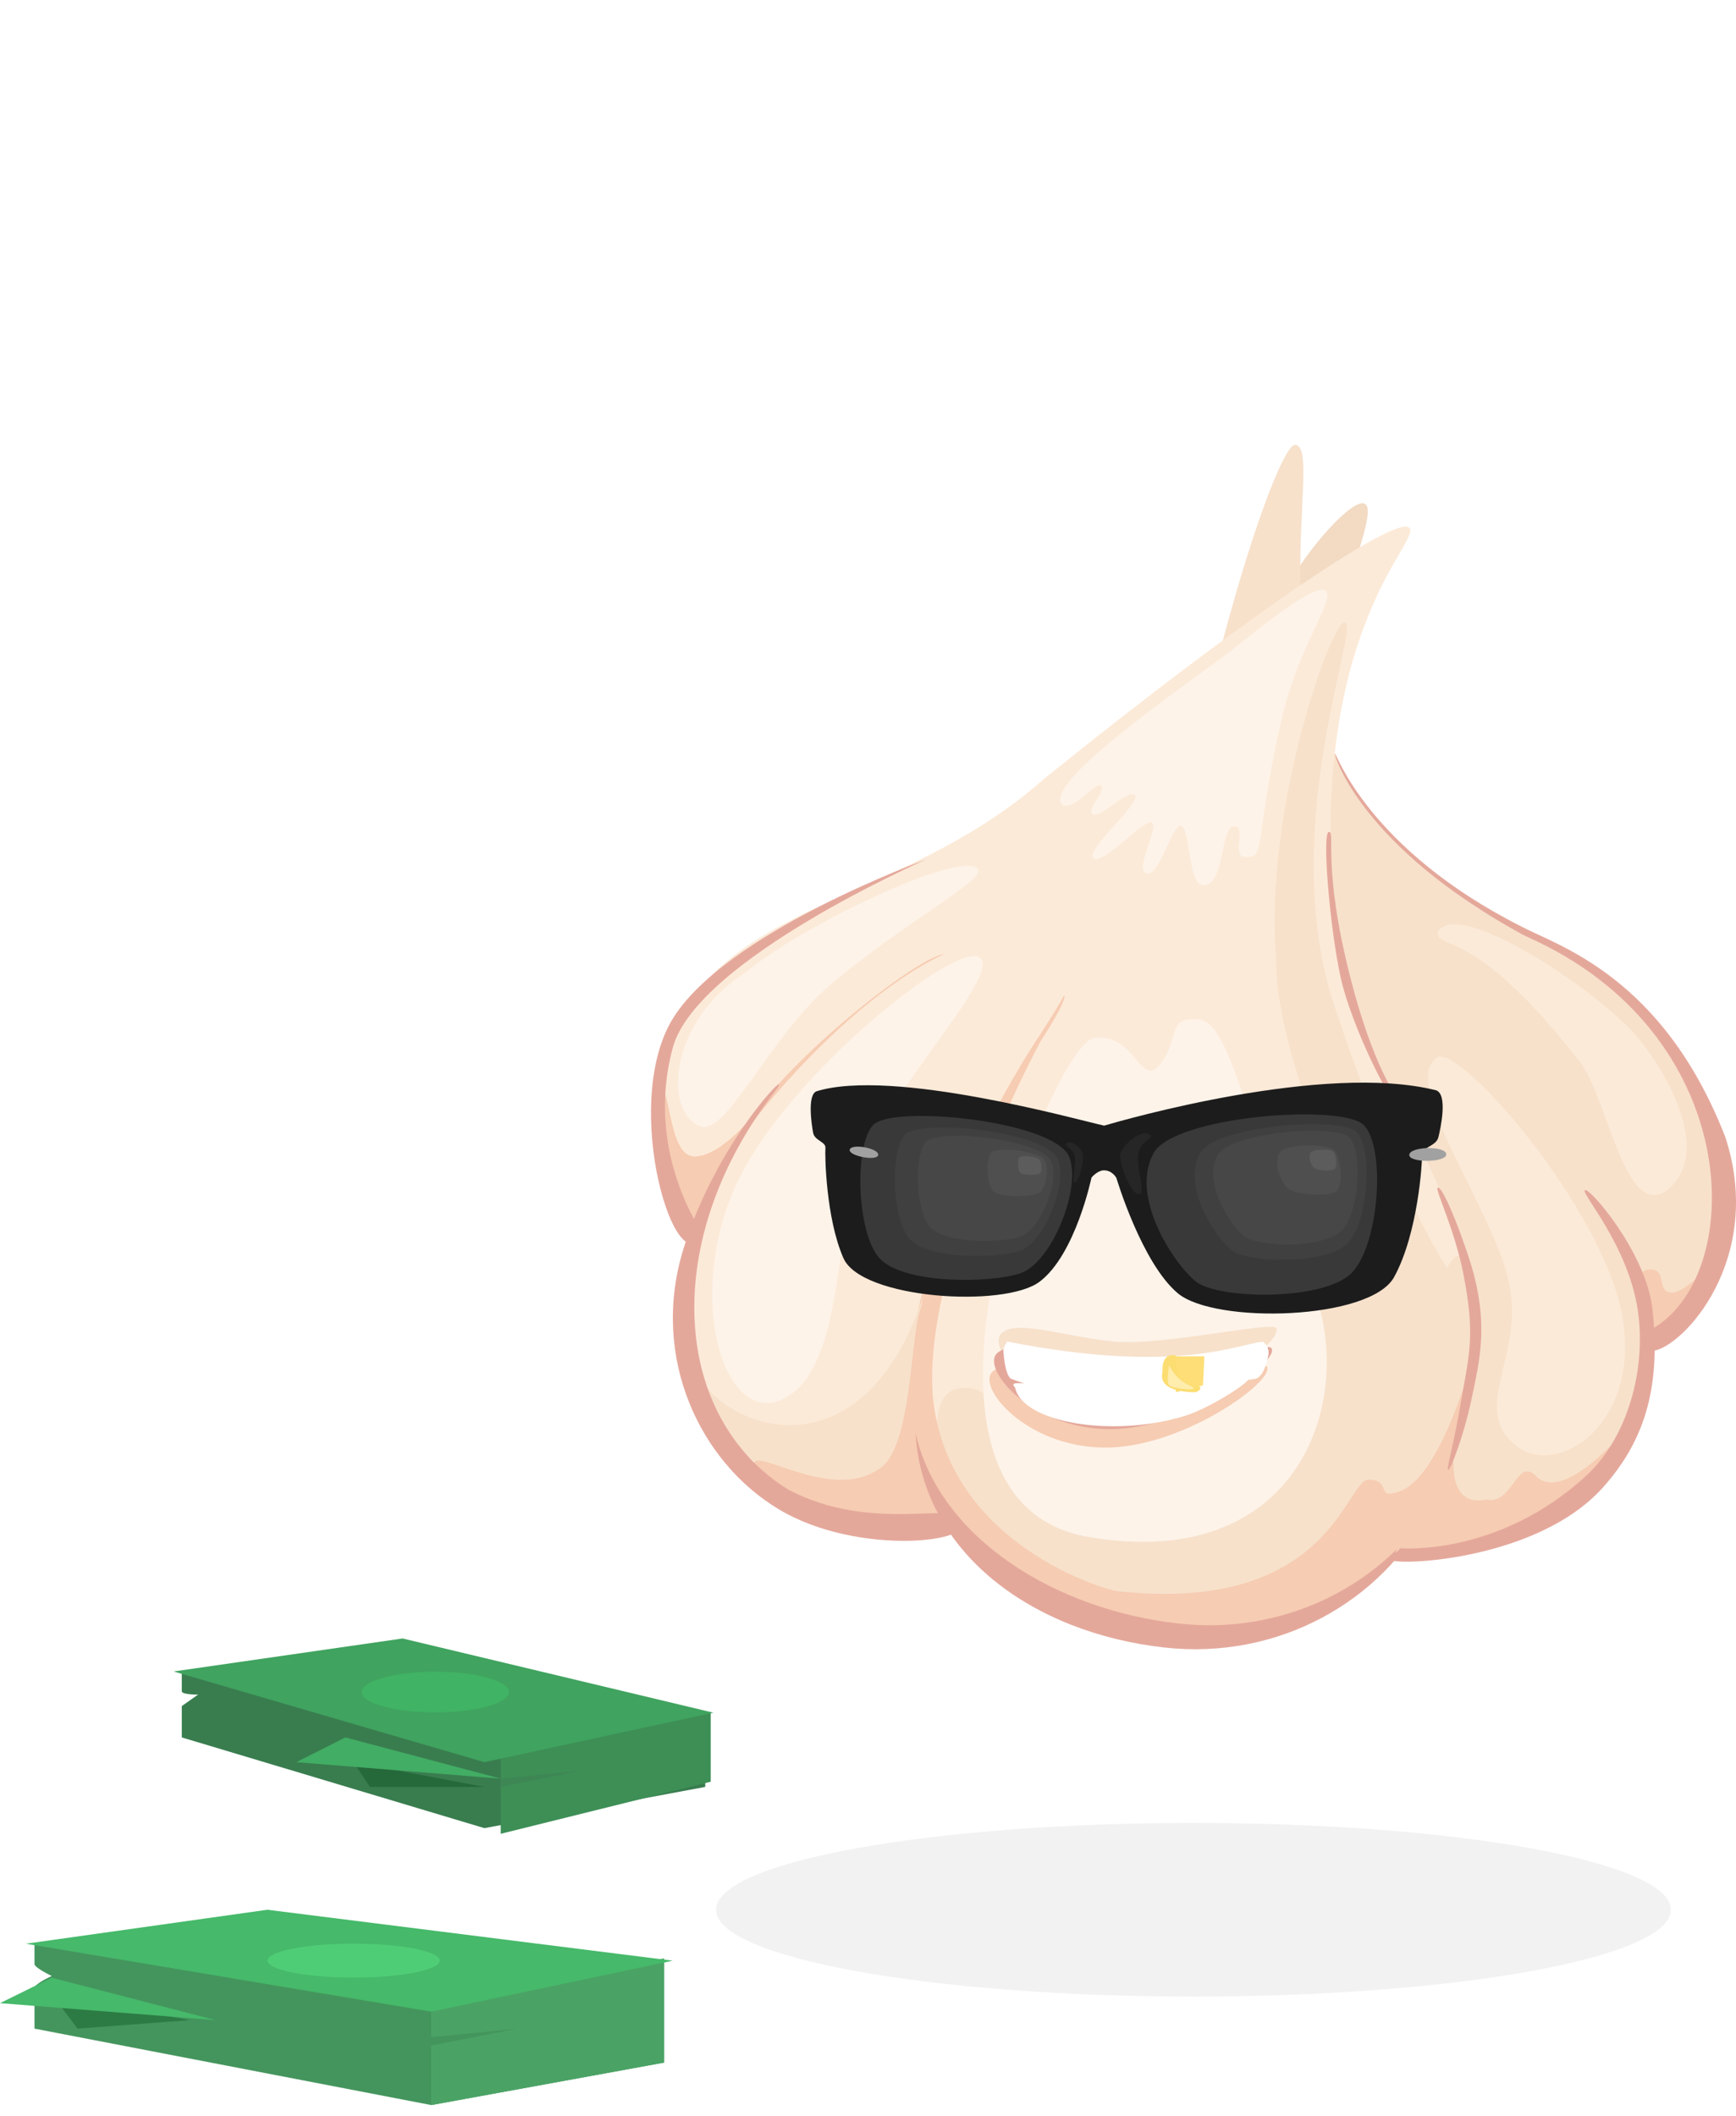 <svg version="1.1" xmlns="http://www.w3.org/2000/svg" xmlns:xlink="http://www.w3.org/1999/xlink" width="160" height="195" viewBox="0 0 160 195">
<defs>
<filter id="Shape-33-fx" filterUnits="userSpaceOnUse">
<feFlood flood-color="#121212" flood-opacity="1.000"/>
<feComposite operator="in" in2="SourceAlpha" />
<feOffset dx="1" dy="1.732"/>
<feGaussianBlur stdDeviation="0.0" result="blur" />
<feComposite operator="out" in="blur" in2="SourceAlpha" result="maskedShadow"/>
<feComposite operator="over" in="maskedShadow" in2="SourceGraphic" result="dropShadow"/>
<feFlood flood-color="#FFFFFF" flood-opacity="0.500"/>
<feComposite operator="out" in2="SourceAlpha"/>
<feOffset dx="1" dy="1.732"/>
<feGaussianBlur stdDeviation="0.0" result="blur" />
<feComposite operator="in" in="blur" in2="SourceAlpha" result="maskedShadow"/>
<feBlend mode="normal" in="maskedShadow" in2="dropShadow" result="innerShadow"/>
</filter>
<filter id="Shape-33-copy-fx" filterUnits="userSpaceOnUse">
<feFlood flood-color="#121212" flood-opacity="1.000"/>
<feComposite operator="in" in2="SourceAlpha" />
<feOffset dx="1" dy="1.732"/>
<feGaussianBlur stdDeviation="0.0" result="blur" />
<feComposite operator="out" in="blur" in2="SourceAlpha" result="maskedShadow"/>
<feComposite operator="over" in="maskedShadow" in2="SourceGraphic" result="dropShadow"/>
<feFlood flood-color="#FFFFFF" flood-opacity="0.500"/>
<feComposite operator="out" in2="SourceAlpha"/>
<feOffset dx="1" dy="1.732"/>
<feGaussianBlur stdDeviation="0.0" result="blur" />
<feComposite operator="in" in="blur" in2="SourceAlpha" result="maskedShadow"/>
<feBlend mode="normal" in="maskedShadow" in2="dropShadow" result="innerShadow"/>
</filter>
</defs>
<g id="icon-garlic-cash">
<path id="shadow" d="M110.000,168.000 C134.300,168.000 154.000,171.581 154.000,176.000 C154.000,180.418 134.300,184.000 110.000,184.000 C85.699,184.000 66.000,180.418 66.000,176.000 C66.000,171.581 85.699,168.000 110.000,168.000 z" fill="#000000" opacity="0.051" />
<g id="money-2">
<path id="Shape-89" d="M44.645,168.480 L16.754,160.120 L16.754,157.232 L18.261,156.168 C18.261,156.168 16.754,156.196 16.754,155.864 C16.754,154.812 16.754,154.040 16.754,154.040 L37.860,156.320 L44.645,161.640 L44.645,160.120 L64.998,157.840 L64.998,164.680 L44.645,168.480 z" fill="#397D4F" />
<path id="Shape-92" d="M65.505,157.840 L46.152,160.880 L46.152,169.000 L65.505,164.200 L65.505,157.840 z" fill="#3D8F56" />
<path id="Shape-93" d="M46.152,163.920 L53.690,163.160 L46.152,164.680 L46.152,163.920 z" fill="#3E8755" />
<path id="Shape-91" d="M32.584,162.400 L34.091,164.680 L44.645,164.680 L32.584,162.400 z" fill="#25693A" />
<path id="Shape-90" d="M31.830,160.120 L27.307,162.400 L46.152,163.920 L31.830,160.120 z" fill="#42AD64" />
<path id="Rectangle-1" d="M37.107,151.000 L65.751,157.840 L44.645,162.400 L16.000,154.040 L37.107,151.000 z" fill="#40A35F" />
<path id="Ellipse-10" d="M40.125,154.063 C43.870,154.063 46.906,154.902 46.906,155.938 C46.906,156.973 43.870,157.812 40.125,157.812 C36.380,157.812 33.344,156.973 33.344,155.938 C33.344,154.902 36.380,154.063 40.125,154.063 z" fill="#40B364" />
</g>
<g id="garlick">
<g id="body">
<path id="Shape-3" d="M122.905,64.940 C122.267,56.201 127.291,47.231 125.784,46.422 C124.278,45.612 116.196,55.313 115.852,61.375 C115.507,67.436 123.544,73.679 122.905,64.940 z" fill="#F2DAC3" />
<path id="Shape-2" d="M119.359,40.999 C122.204,41.054 115.366,61.954 126.678,75.196 C137.989,88.438 144.822,85.005 152.979,95.248 C166.092,112.433 152.046,123.187 152.046,123.187 C152.046,123.187 150.665,145.511 124.818,142.643 C87.308,138.482 115.857,40.932 119.359,40.999 z" fill="#F7E1CB" />
<path id="Shape-21" d="M157.667,116.532 C157.667,116.532 155.241,119.260 153.980,119.120 C152.719,118.981 153.558,117.147 152.297,117.007 C151.037,116.867 150.921,117.925 151.272,118.606 C151.622,119.287 152.000,123.610 152.000,123.610 L156.245,119.800 L157.667,116.532 z" fill="#F6CCB2" />
<path id="Shape-1" d="M129.802,48.580 C131.447,49.464 121.592,56.553 122.705,80.692 C123.630,100.753 137.308,108.222 135.379,125.834 C134.268,135.983 130.231,152.449 105.960,149.756 C89.881,147.973 87.439,139.923 87.439,139.923 C87.439,139.923 60.880,143.834 64.139,114.078 C62.183,112.124 57.503,100.805 63.904,91.884 C70.304,82.963 84.794,81.948 96.237,71.767 C116.143,55.710 128.395,47.824 129.802,48.580 z" fill="#FCEAD8" />
<path id="Shape-16" d="M123.949,57.350 C125.397,57.724 117.895,75.730 122.719,91.891 C128.946,110.778 133.387,116.836 133.387,116.836 C133.387,116.836 135.880,111.547 136.031,123.765 C136.182,135.984 121.998,148.967 114.715,149.443 C95.059,152.186 87.718,139.598 87.718,139.598 C87.718,139.598 84.066,128.276 88.571,127.919 C93.077,127.563 91.144,133.556 95.277,134.657 C103.240,136.263 100.100,121.429 107.731,117.781 C115.362,114.132 121.763,120.042 124.563,117.784 C127.362,115.525 117.449,99.227 117.603,88.113 C116.517,74.720 122.688,57.209 123.949,57.350 z" fill="#F7E1CB" />
<path id="Shape-15" d="M135.635,125.434 C135.635,125.434 132.727,136.457 128.782,137.517 C126.798,138.154 128.268,136.390 126.143,136.368 C124.018,136.347 122.652,148.825 102.899,146.634 C100.611,146.166 87.066,141.666 85.957,128.486 C85.105,115.868 95.897,95.980 95.897,95.980 C95.897,95.980 98.450,92.089 98.065,91.725 C97.517,92.842 95.477,95.934 95.477,95.934 C95.477,95.934 82.747,115.071 83.903,129.756 C85.060,144.441 98.862,148.541 103.159,150.088 C115.932,153.859 125.265,146.332 126.875,145.226 C134.784,139.040 135.635,125.434 135.635,125.434 z" fill="#F6CCB2" />
<path id="Shape-14-copy" d="M122.472,76.665 C123.118,76.594 121.844,79.807 124.421,89.940 C126.998,100.072 129.459,101.558 128.868,101.778 C128.276,101.998 124.550,94.592 123.558,90.058 C122.565,85.524 121.826,76.737 122.472,76.665 z" fill="#E4A89B" />
<path id="Shape-8" d="M149.500,121.192 C147.705,111.362 134.489,96.087 132.424,97.463 C128.959,99.968 137.607,111.312 139.084,118.217 C140.561,125.123 135.243,129.993 139.973,133.407 C143.828,136.082 151.294,131.022 149.500,121.192 z" fill="#FCEAD8" />
<path id="Shape-9" d="M132.531,85.809 C134.419,83.129 144.861,89.746 149.488,94.112 C152.116,96.330 158.252,105.360 153.983,109.381 C149.715,113.402 148.131,100.246 145.216,97.374 C135.559,85.057 132.322,87.712 132.531,85.809 z" fill="#FCEAD8" />
<path id="Shape-18" d="M85.377,118.544 C79.036,139.576 61.922,129.904 63.586,123.007 C62.182,117.216 62.739,123.101 63.356,127.049 C71.445,142.064 86.296,140.787 84.230,127.125 C84.518,122.555 84.817,120.208 85.377,118.544 z" fill="#F7E1CB" />
<path id="Shape-18-copy" d="M67.564,106.109 C68.589,103.868 78.026,92.142 86.995,87.929 C84.490,88.150 70.382,99.144 67.353,106.086 C63.032,113.725 63.980,114.425 67.564,106.109 z" fill="#F6CCB2" />
<path id="Shape-4" d="M122.244,54.531 C121.605,53.445 116.473,57.542 113.673,59.800 C110.874,62.058 96.538,71.623 97.788,74.045 C98.676,75.158 101.056,71.870 101.500,72.427 C101.944,72.983 100.088,74.554 100.708,75.046 C101.327,75.537 103.911,72.694 104.604,73.278 C105.298,73.863 99.917,78.426 100.767,79.112 C101.618,79.799 105.558,75.330 106.177,75.821 C106.797,76.313 104.528,80.121 105.665,80.501 C106.802,80.881 108.007,76.024 108.838,76.117 C109.670,76.209 109.527,81.353 110.765,81.575 C112.918,81.898 112.450,76.179 113.716,76.150 C114.981,76.121 113.382,78.989 114.814,78.979 C116.745,79.024 115.498,77.874 118.110,66.322 C119.701,59.477 122.882,55.616 122.244,54.531 z" fill="#FDF3E9" />
<path id="Shape-17" d="M85.389,120.074 C83.731,119.676 84.560,133.468 80.944,135.422 C76.347,138.551 68.894,132.801 69.480,135.220 C71.259,140.341 82.045,140.895 82.045,140.895 C82.045,140.895 87.906,141.760 88.115,139.856 C81.948,135.961 87.047,120.472 85.389,120.074 z" fill="#F6CCB2" />
<path id="Ellipse-1" d="M108.633,149.625 C118.133,150.678 126.910,146.345 131.730,139.166 C127.332,147.648 117.766,152.992 107.328,151.834 C95.127,150.481 85.042,143.095 84.384,132.094 C86.623,141.819 97.332,148.371 108.633,149.625 z" fill="#E4A89B" />
<path id="Shape-5" d="M90.108,80.069 C88.457,78.302 73.650,85.444 68.721,89.621 C61.516,94.187 61.119,102.776 64.699,103.845 C67.032,104.408 71.051,95.472 76.445,90.834 C82.974,85.220 91.012,81.037 90.108,80.069 z" fill="#FDF3E9" />
<path id="Shape-19" d="M69.662,102.489 C69.662,102.489 66.677,106.439 64.109,106.582 C61.541,106.725 61.862,99.911 60.765,100.217 C59.668,100.524 62.130,112.999 63.788,113.396 C64.580,111.986 69.662,102.489 69.662,102.489 z" fill="#F6CCB2" />
<path id="Shape-20" d="M134.659,130.463 C134.659,130.463 132.005,139.159 137.001,138.215 C139.499,138.706 139.799,134.030 141.692,136.167 C144.425,138.396 149.625,131.695 149.323,132.518 C149.020,133.341 145.501,140.228 137.448,141.904 C131.986,143.225 128.600,143.063 128.600,143.063 L134.659,130.463 z" fill="#F6CCB2" />
<path id="Shape-6" d="M90.357,88.301 C88.441,86.376 71.900,99.526 67.590,109.751 C63.280,119.976 66.745,131.064 71.856,129.062 C76.967,127.060 76.982,117.215 78.423,109.882 C79.864,102.550 92.274,90.227 90.357,88.301 z" fill="#FDF3E9" />
<path id="Shape-7" d="M110.581,93.970 C107.428,93.620 108.796,95.699 106.942,98.062 C105.088,100.424 104.710,95.138 100.823,95.670 C96.937,96.202 80.222,138.125 100.256,141.631 C120.291,145.138 125.459,128.049 120.547,117.552 C115.635,107.055 113.733,94.320 110.581,93.970 z" fill="#FDF3E9" />
<path id="Shape-14" d="M132.493,109.459 C133.022,109.160 135.269,115.190 135.862,117.539 C137.104,122.386 136.363,125.445 135.627,128.931 C134.891,132.417 133.666,135.524 133.473,135.469 C133.281,135.414 133.960,133.306 134.705,128.899 C135.400,124.782 135.991,123.084 134.867,117.372 C134.065,113.300 132.260,109.647 132.493,109.459 z" fill="#E4A89B" />
<path id="Shape-10" d="M85.400,79.189 C85.400,79.189 64.291,88.407 62.022,96.504 C59.369,106.163 64.722,113.607 64.815,113.725 C62.357,118.696 57.253,102.182 61.857,94.131 C66.577,85.985 85.400,79.189 85.400,79.189 z" fill="#E4A89B" />
<path id="Shape-11" d="M71.597,100.349 C60.719,114.233 61.900,130.633 72.657,137.285 C80.400,141.355 88.183,138.258 88.512,140.114 C90.311,142.134 79.106,143.459 71.818,139.119 C64.530,134.778 59.946,125.172 62.949,115.230 C65.952,105.288 73.125,98.056 71.597,100.349 z" fill="#E4A89B" />
<path id="Shape-12" d="M146.081,109.681 C145.630,109.917 150.027,114.676 150.942,120.717 C151.765,126.149 150.018,132.496 146.174,136.022 C138.056,143.470 129.067,142.687 129.067,142.687 C129.067,142.687 129.145,142.624 128.110,143.651 C127.535,144.372 141.457,144.132 147.762,137.054 C151.340,133.038 153.213,128.147 152.258,120.345 C151.543,115.270 146.532,109.446 146.081,109.681 z" fill="#E4A89B" />
<path id="Shape-13" d="M123.049,69.451 C122.912,69.562 125.456,78.048 140.420,86.180 C140.918,86.419 141.439,86.651 141.726,86.789 C161.029,96.071 160.819,117.873 152.116,122.553 C150.833,124.551 151.452,124.727 152.327,124.503 C155.129,124.171 162.682,116.018 159.018,104.801 C153.275,90.014 143.626,87.188 140.208,85.382 C126.100,78.251 123.140,69.378 123.049,69.451 z" fill="#E4A89B" />
</g>
<g id="mouth">
<path id="Shape-22-copy" d="M116.772,125.957 C116.392,125.280 106.330,127.614 101.809,127.188 C97.288,126.761 92.669,125.052 91.407,126.485 C90.145,127.917 94.516,133.287 101.686,133.408 C108.856,133.530 117.512,127.275 116.772,125.957 z" fill="#F6CCB2" />
<path id="Shape-22-copy-2" d="M117.618,122.404 C117.238,121.727 107.176,124.061 102.654,123.634 C98.133,123.208 93.515,121.499 92.253,122.931 C90.991,124.364 95.362,129.734 102.532,129.855 C109.702,129.976 118.358,123.722 117.618,122.404 z" fill="#F7E1CB" />
<path id="Shape-22" d="M117.195,124.255 C116.815,123.578 106.753,125.912 102.232,125.485 C97.711,125.059 93.092,123.350 91.830,124.783 C90.568,126.215 94.939,131.585 102.109,131.706 C109.279,131.827 117.935,125.573 117.195,124.255 z" fill="#E4A89B" />
<path id="Shape-24" d="M92.501,124.724 C92.501,124.724 92.598,126.532 93.132,127.041 C100.111,129.912 114.775,127.195 115.673,127.070 C116.571,126.945 116.911,124.838 116.911,124.838 C116.911,124.838 117.044,124.072 116.377,123.655 C114.211,123.822 108.508,126.722 92.841,123.639 C92.341,124.305 92.501,124.724 92.501,124.724 z" fill="#FFFFFF" />
<path id="Shape-25" d="M115.209,126.960 C110.569,128.610 93.728,127.228 93.487,127.508 C93.246,127.789 93.457,127.542 93.590,127.994 C94.389,131.113 102.637,132.553 109.292,130.458 C111.375,129.791 114.874,127.640 115.209,126.960 z" fill="#FFFFFF" />
<path id="Shape-62" d="M108.000,125.000 L108.387,128.300 L110.874,127.676 L111.000,125.000 L108.000,125.000 z" fill="#FEDE76" />
<path id="Shape-63" d="M108.387,124.935 C108.387,124.935 107.981,127.716 110.253,127.676 C111.118,127.894 110.253,128.300 110.253,128.300 C110.253,128.300 106.625,128.456 107.143,126.429 C107.060,124.467 108.387,124.935 108.387,124.935 z" fill="#FCDD71" />
<path id="Shape-64" d="M107.765,125.806 C107.765,125.806 108.232,127.053 109.631,127.676 C111.030,128.300 108.076,127.988 107.765,127.676 C107.454,127.364 107.765,125.806 107.765,125.806 z" fill="#FFEDAE" />
</g>
<g id="glasses">
<path id="Shape-31" d="M132.571,104.806 C132.367,105.647 131.019,105.730 131.059,106.379 C131.099,107.028 130.708,113.657 128.488,117.696 C126.301,121.675 111.977,122.045 108.561,119.192 C105.224,116.403 102.891,108.555 102.891,108.555 C102.891,108.555 102.481,107.777 101.616,107.863 C101.035,107.976 100.596,108.529 100.596,108.529 C100.596,108.529 99.126,115.620 95.820,118.118 C92.581,120.566 79.400,119.720 77.739,115.955 C76.105,112.253 76.021,106.370 76.075,105.796 C76.129,105.222 75.071,105.128 74.939,104.384 C74.808,103.640 74.388,100.945 75.240,100.577 C82.235,98.396 99.413,103.227 101.766,103.737 C103.390,103.257 122.034,97.878 132.373,100.484 C133.446,100.901 132.775,103.963 132.571,104.806 z" fill="#1C1C1C" />
<path id="Shape-37" d="M98.270,105.435 C98.486,104.936 99.619,105.659 99.785,106.350 C99.952,107.042 99.406,109.074 99.015,108.956 C98.792,108.888 99.142,107.533 99.071,106.625 C99.017,105.944 98.177,105.649 98.270,105.435 z" fill="#262626" />
<path id="Shape-38" d="M106.014,104.595 C105.126,103.961 103.575,105.501 103.284,106.218 C102.993,106.935 104.233,110.177 104.991,110.047 C105.627,110.002 104.793,108.056 104.891,106.497 C104.974,105.163 106.423,104.887 106.014,104.595 z" fill="#262626" />
<path id="Shape-32" d="M125.703,103.692 C123.728,101.671 108.166,102.840 106.317,106.280 C104.126,110.303 108.136,116.382 110.170,118.072 C112.222,119.779 122.095,119.922 124.609,117.280 C127.145,114.613 127.718,105.754 125.703,103.692 z" fill="#393939" />
<path id="Shape-32-copy" d="M125.049,104.339 C123.577,102.819 111.965,103.711 110.583,106.302 C108.945,109.331 111.933,113.904 113.449,115.175 C114.979,116.458 122.345,116.559 124.223,114.568 C126.117,112.558 126.551,105.890 125.049,104.339 z" fill="#404040" />
<path id="Shape-32-copy-4" d="M124.369,104.838 C123.132,103.566 113.374,104.307 112.214,106.474 C110.839,109.007 113.351,112.834 114.626,113.898 C115.912,114.972 122.102,115.059 123.679,113.394 C125.270,111.714 125.632,106.136 124.369,104.838 z" fill="#474747" />
<path id="Shape-32-copy-5" d="M123.006,106.036 C122.536,105.435 118.553,105.336 117.960,106.213 C117.259,107.238 118.157,108.993 118.652,109.506 C119.151,110.025 122.416,110.411 123.164,109.768 C123.918,109.119 123.485,106.649 123.006,106.036 z" fill="#4F4F4F" />
<path id="Shape-32-copy-6" d="M122.926,106.152 C122.727,105.897 121.047,105.857 120.796,106.229 C120.500,106.664 120.879,107.407 121.087,107.625 C121.298,107.845 122.676,108.008 122.991,107.735 C123.310,107.460 123.128,106.412 122.926,106.152 z" fill="#5C5C5C" />
<path id="Shape-32" d="M80.474,103.675 C82.228,101.808 96.906,103.234 98.512,106.540 C99.760,109.394 96.933,116.372 94.062,117.338 C91.192,118.304 82.935,118.368 80.923,115.803 C78.932,113.265 78.752,105.507 80.474,103.675 z" fill="#393939" />
<path id="Shape-32-copy-2" d="M83.396,104.561 C84.767,103.097 96.231,104.209 97.484,106.801 C98.458,109.038 96.248,114.509 94.005,115.267 C91.763,116.025 85.314,116.078 83.744,114.068 C82.189,112.079 82.051,105.998 83.396,104.561 z" fill="#404040" />
<path id="Shape-32-copy-3" d="M85.351,105.209 C86.474,104.011 95.868,104.923 96.895,107.044 C97.693,108.874 95.883,113.350 94.046,113.970 C92.208,114.590 86.924,114.632 85.637,112.988 C84.363,111.360 84.248,106.384 85.351,105.209 z" fill="#474747" />
<path id="Shape-32-copy-7" d="M91.361,106.196 C91.848,105.654 95.894,106.044 96.332,106.997 C96.672,107.820 96.419,109.719 95.626,110.002 C94.832,110.285 92.019,110.437 91.468,109.699 C90.922,108.969 90.884,106.728 91.361,106.196 z" fill="#4F4F4F" />
<path id="Shape-32-copy-8" d="M93.962,106.646 C94.167,106.431 95.668,106.574 95.856,106.956 C96.002,107.286 96.109,108.069 95.775,108.180 C95.440,108.292 94.251,108.346 94.016,108.049 C93.784,107.755 93.762,106.858 93.962,106.646 z" fill="#5C5C5C" />
<path id="Shape-33" d="M131.297,102.904 C131.241,102.113 127.973,102.178 127.888,102.954 C127.803,103.729 131.352,103.695 131.297,102.904 z" fill="#A1A1A1" filter="url(#Shape-33-fx)" />
<path id="Shape-33-copy" d="M78.938,102.977 C79.019,102.362 76.505,101.893 76.318,102.474 C76.132,103.055 78.856,103.592 78.938,102.977 z" fill="#A1A1A1" filter="url(#Shape-33-copy-fx)" />
</g>
</g>
<g id="money">
<path id="Shape-89" d="M39.744,194.000 L3.179,186.956 C3.179,186.956 3.179,185.103 3.179,183.200 C3.179,182.832 4.769,182.104 4.769,182.104 C4.769,182.104 3.179,181.350 3.179,181.008 C3.179,179.925 3.179,179.130 3.179,179.130 L31.000,179.913 L39.744,184.608 L39.744,183.043 L61.205,180.695 L61.205,190.087 L39.744,194.000 z" fill="#44955D" />
<path id="Shape-92" d="M61.205,180.478 L39.744,184.608 L39.744,194.000 L61.205,190.087 L61.205,180.478 z" fill="#4AA365" />
<path id="Shape-93" d="M39.744,187.739 L47.692,186.956 L39.744,188.521 L39.744,187.739 z" fill="#44955D" />
<path id="Shape-91" d="M4.769,183.826 L7.154,186.956 L17.487,186.174 L4.769,183.826 z" fill="#2C7B44" />
<path id="Shape-90" d="M4.769,182.261 L-0.000,184.608 L19.872,186.174 L4.769,182.261 z" fill="#46B96A" />
<path id="Rectangle-1" d="M24.641,176.000 L62.000,180.695 L39.744,185.391 L2.385,179.130 L24.641,176.000 z" fill="#46B96A" />
<path id="Ellipse-10" d="M32.594,179.125 C36.978,179.125 40.531,179.825 40.531,180.688 C40.531,181.550 36.978,182.250 32.594,182.250 C28.210,182.250 24.656,181.550 24.656,180.688 C24.656,179.825 28.210,179.125 32.594,179.125 z" fill="#4FCD76" />
</g>
</g>
</svg>
